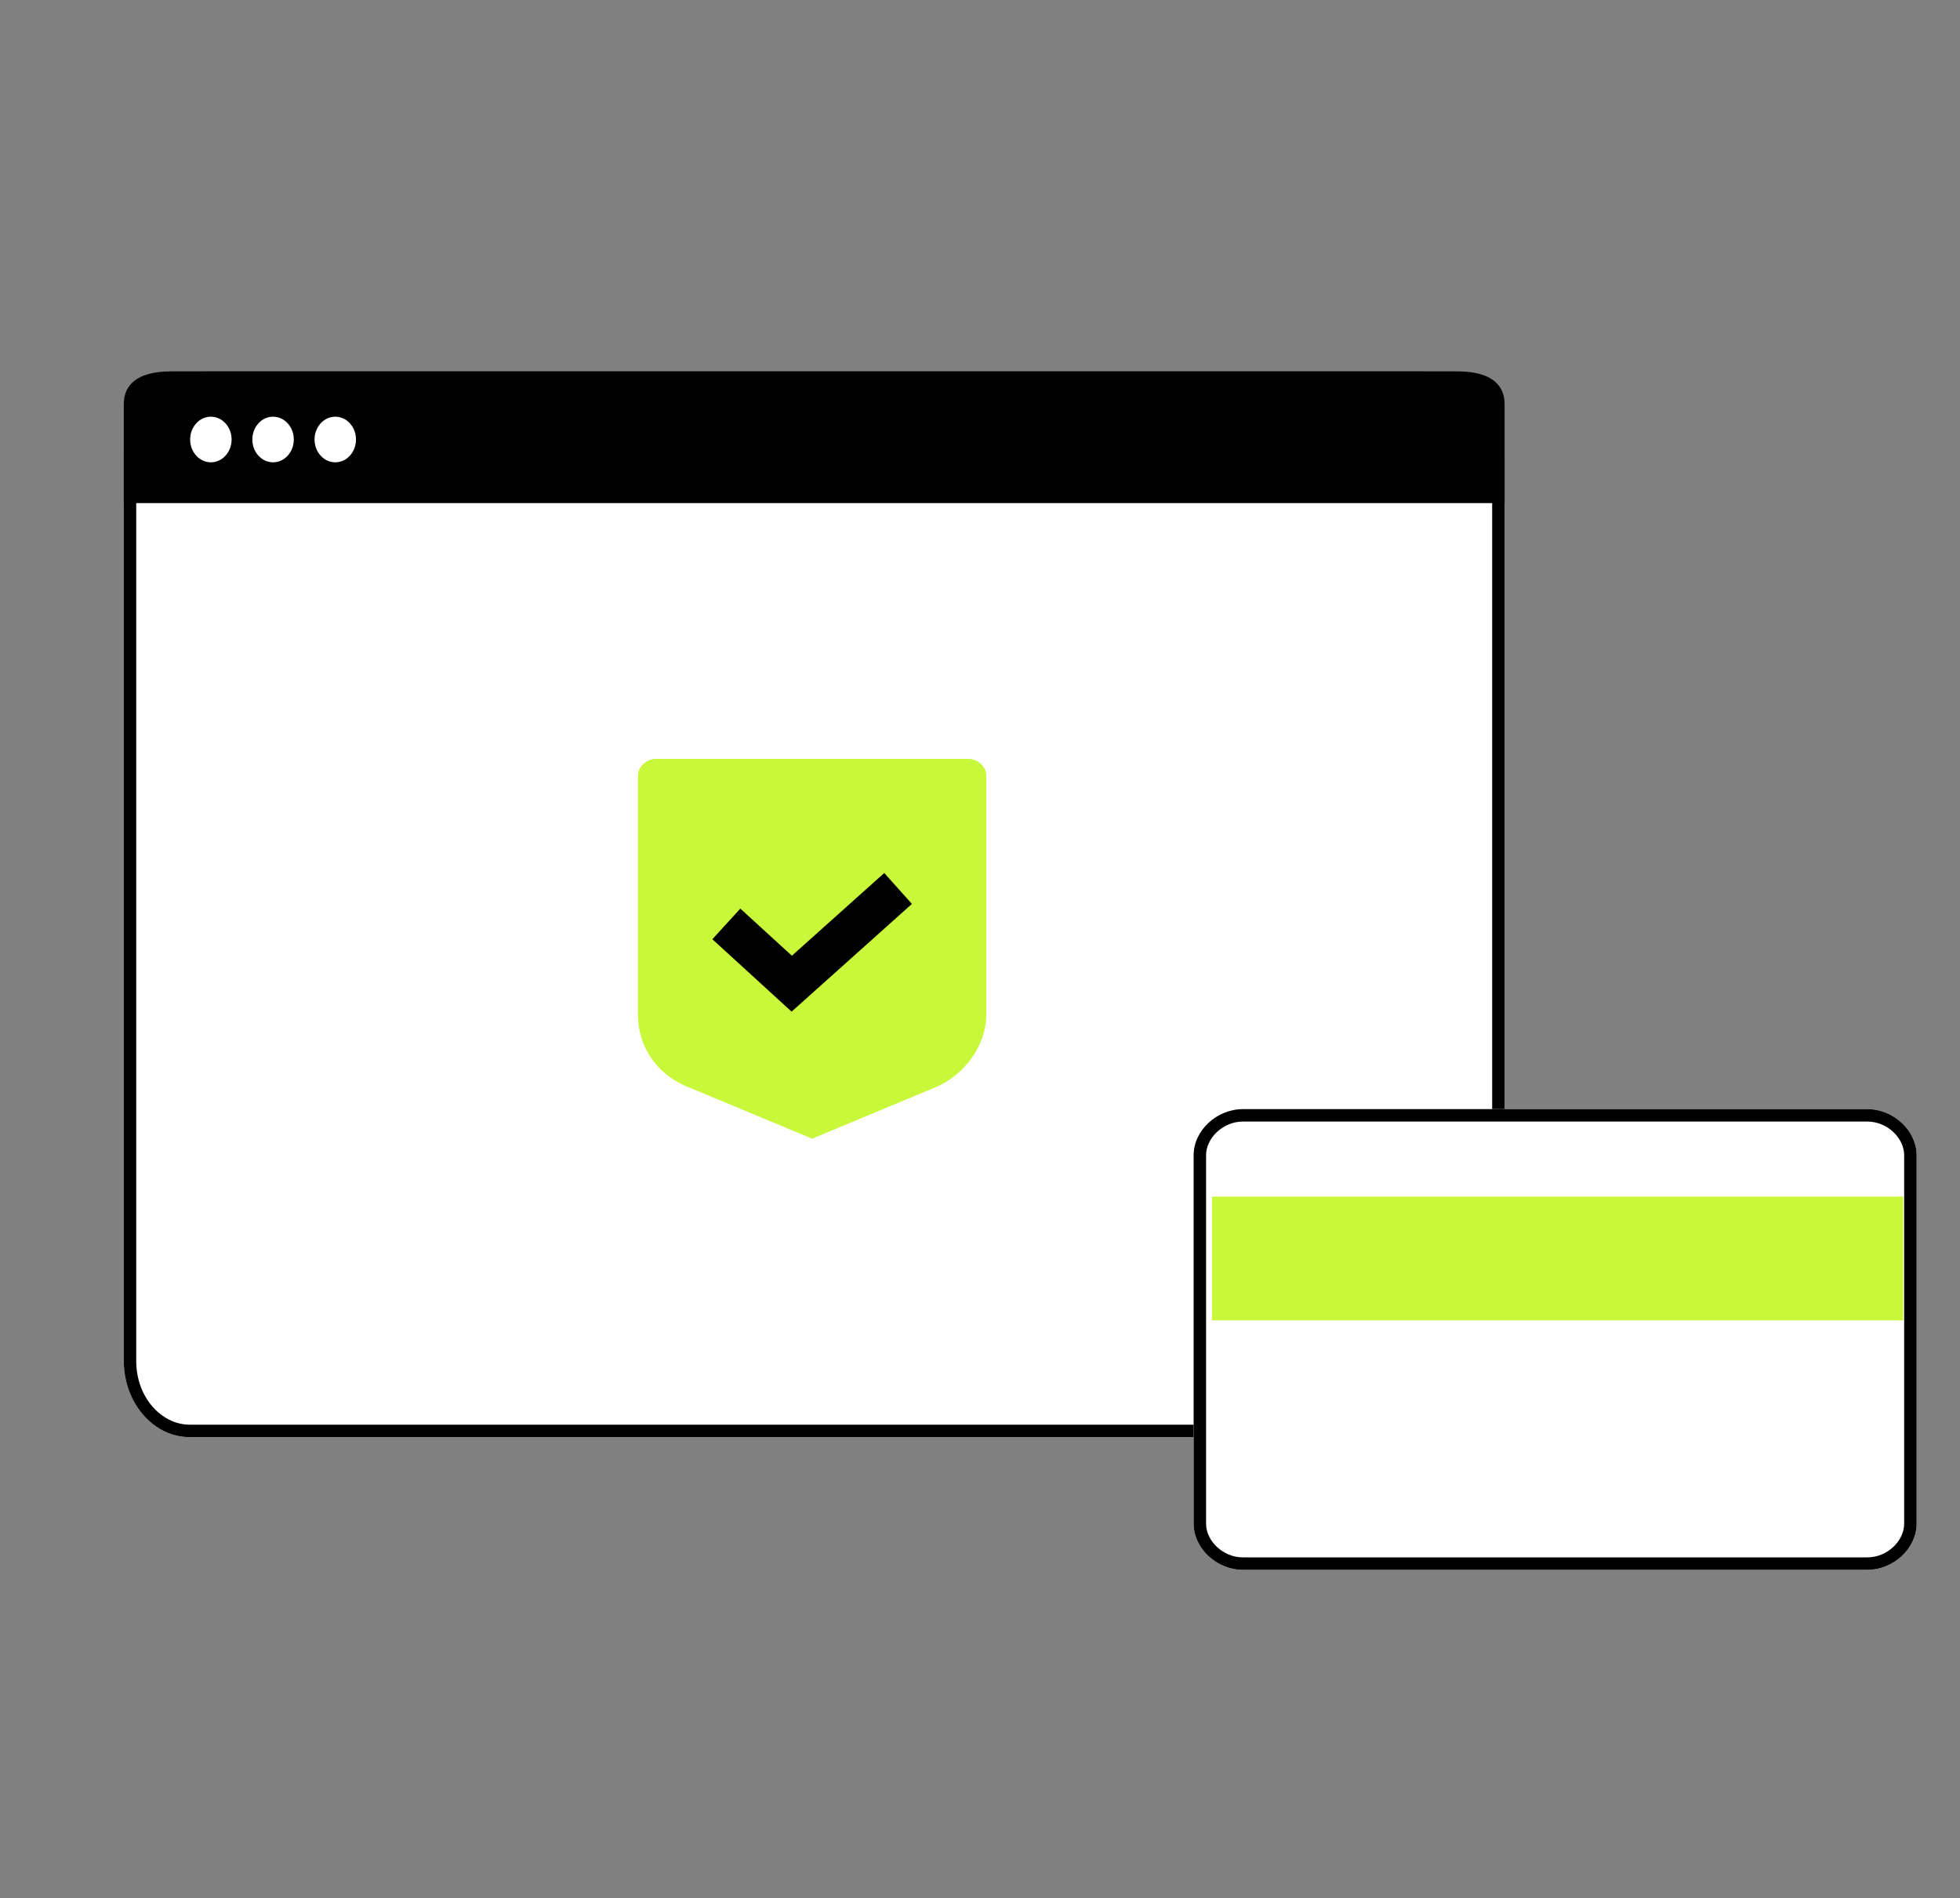 <svg width="190" height="184" viewBox="0 0 190 184" fill="none" xmlns="http://www.w3.org/2000/svg">
<rect x="0" y="0" width="190" height="184" fill="#808080" stroke="none"/>
<path d="M12 44.039C12 39.599 15.599 36 20.039 36H137.816C142.256 36 145.855 39.599 145.855 44.039V131.937C145.855 135.995 142.987 139.316 139.481 139.316H18.374C14.868 139.316 12 135.995 12 131.937V44.039Z" fill="white"/>
<path fill-rule="evenodd" clip-rule="evenodd" d="M137.816 37.206H20.039C16.265 37.206 13.206 40.265 13.206 44.039V131.937C13.206 135.501 15.694 138.11 18.374 138.11H139.481C142.161 138.11 144.649 135.501 144.649 131.937V44.039C144.649 40.265 141.59 37.206 137.816 37.206ZM20.039 36C15.599 36 12 39.599 12 44.039V131.937C12 135.995 14.868 139.316 18.374 139.316H139.481C142.987 139.316 145.855 135.995 145.855 131.937V44.039C145.855 39.599 142.256 36 137.816 36H20.039Z" fill="black"/>
<path d="M12 48.774H145.855V39.193C145.855 37.437 144.738 36 141.233 36H16.623C13.117 36 12 37.437 12 39.193V48.774Z" fill="black"/>
<path d="M22.451 42.606C22.451 43.828 21.552 44.818 20.442 44.818C19.331 44.818 18.432 43.828 18.432 42.606C18.432 41.385 19.331 40.395 20.442 40.395C21.552 40.395 22.451 41.385 22.451 42.606Z" fill="white"/>
<path d="M28.481 42.606C28.481 43.828 27.581 44.818 26.471 44.818C25.361 44.818 24.461 43.828 24.461 42.606C24.461 41.385 25.361 40.395 26.471 40.395C27.581 40.395 28.481 41.385 28.481 42.606Z" fill="white"/>
<path d="M34.51 42.606C34.51 43.828 33.611 44.818 32.501 44.818C31.391 44.818 30.491 43.828 30.491 42.606C30.491 41.385 31.391 40.395 32.501 40.395C33.611 40.395 34.51 41.385 34.51 42.606Z" fill="white"/>
<path d="M93.92 73.567H63.532C62.687 73.567 61.843 74.354 61.843 75.142V98.375C61.843 101.525 63.743 104.281 66.908 105.463L78.726 110.385L90.544 105.463C93.498 104.281 95.609 101.328 95.609 98.375V75.142C95.609 74.354 94.764 73.567 93.92 73.567Z" fill="#C9F73A"/>
<path fill-rule="evenodd" clip-rule="evenodd" d="M88.4 87.627L76.736 98.07L69.055 91.05L71.767 88.083L76.764 92.65L85.718 84.632L88.4 87.627Z" fill="black"/>
<path d="M181.015 152.182H120.487C117.939 152.182 115.709 150.098 115.709 147.716V111.986C115.709 109.604 117.939 107.52 120.487 107.52H181.015C183.563 107.52 185.793 109.604 185.793 111.986V147.716C185.793 150.098 183.563 152.182 181.015 152.182Z" fill="white"/>
<path fill-rule="evenodd" clip-rule="evenodd" d="M120.487 150.976H181.015C182.975 150.976 184.587 149.356 184.587 147.716V111.986C184.587 110.346 182.975 108.726 181.015 108.726H120.487C118.527 108.726 116.915 110.346 116.915 111.986V147.716C116.915 149.356 118.527 150.976 120.487 150.976ZM120.487 152.182H181.015C183.563 152.182 185.793 150.098 185.793 147.716V111.986C185.793 109.604 183.563 107.52 181.015 107.52H120.487C117.939 107.52 115.709 109.604 115.709 111.986V147.716C115.709 150.098 117.939 152.182 120.487 152.182Z" fill="black"/>
<path d="M184.496 116.001H117.496V128.001H184.496V116.001Z" fill="#C9F73A"/>
</svg>
